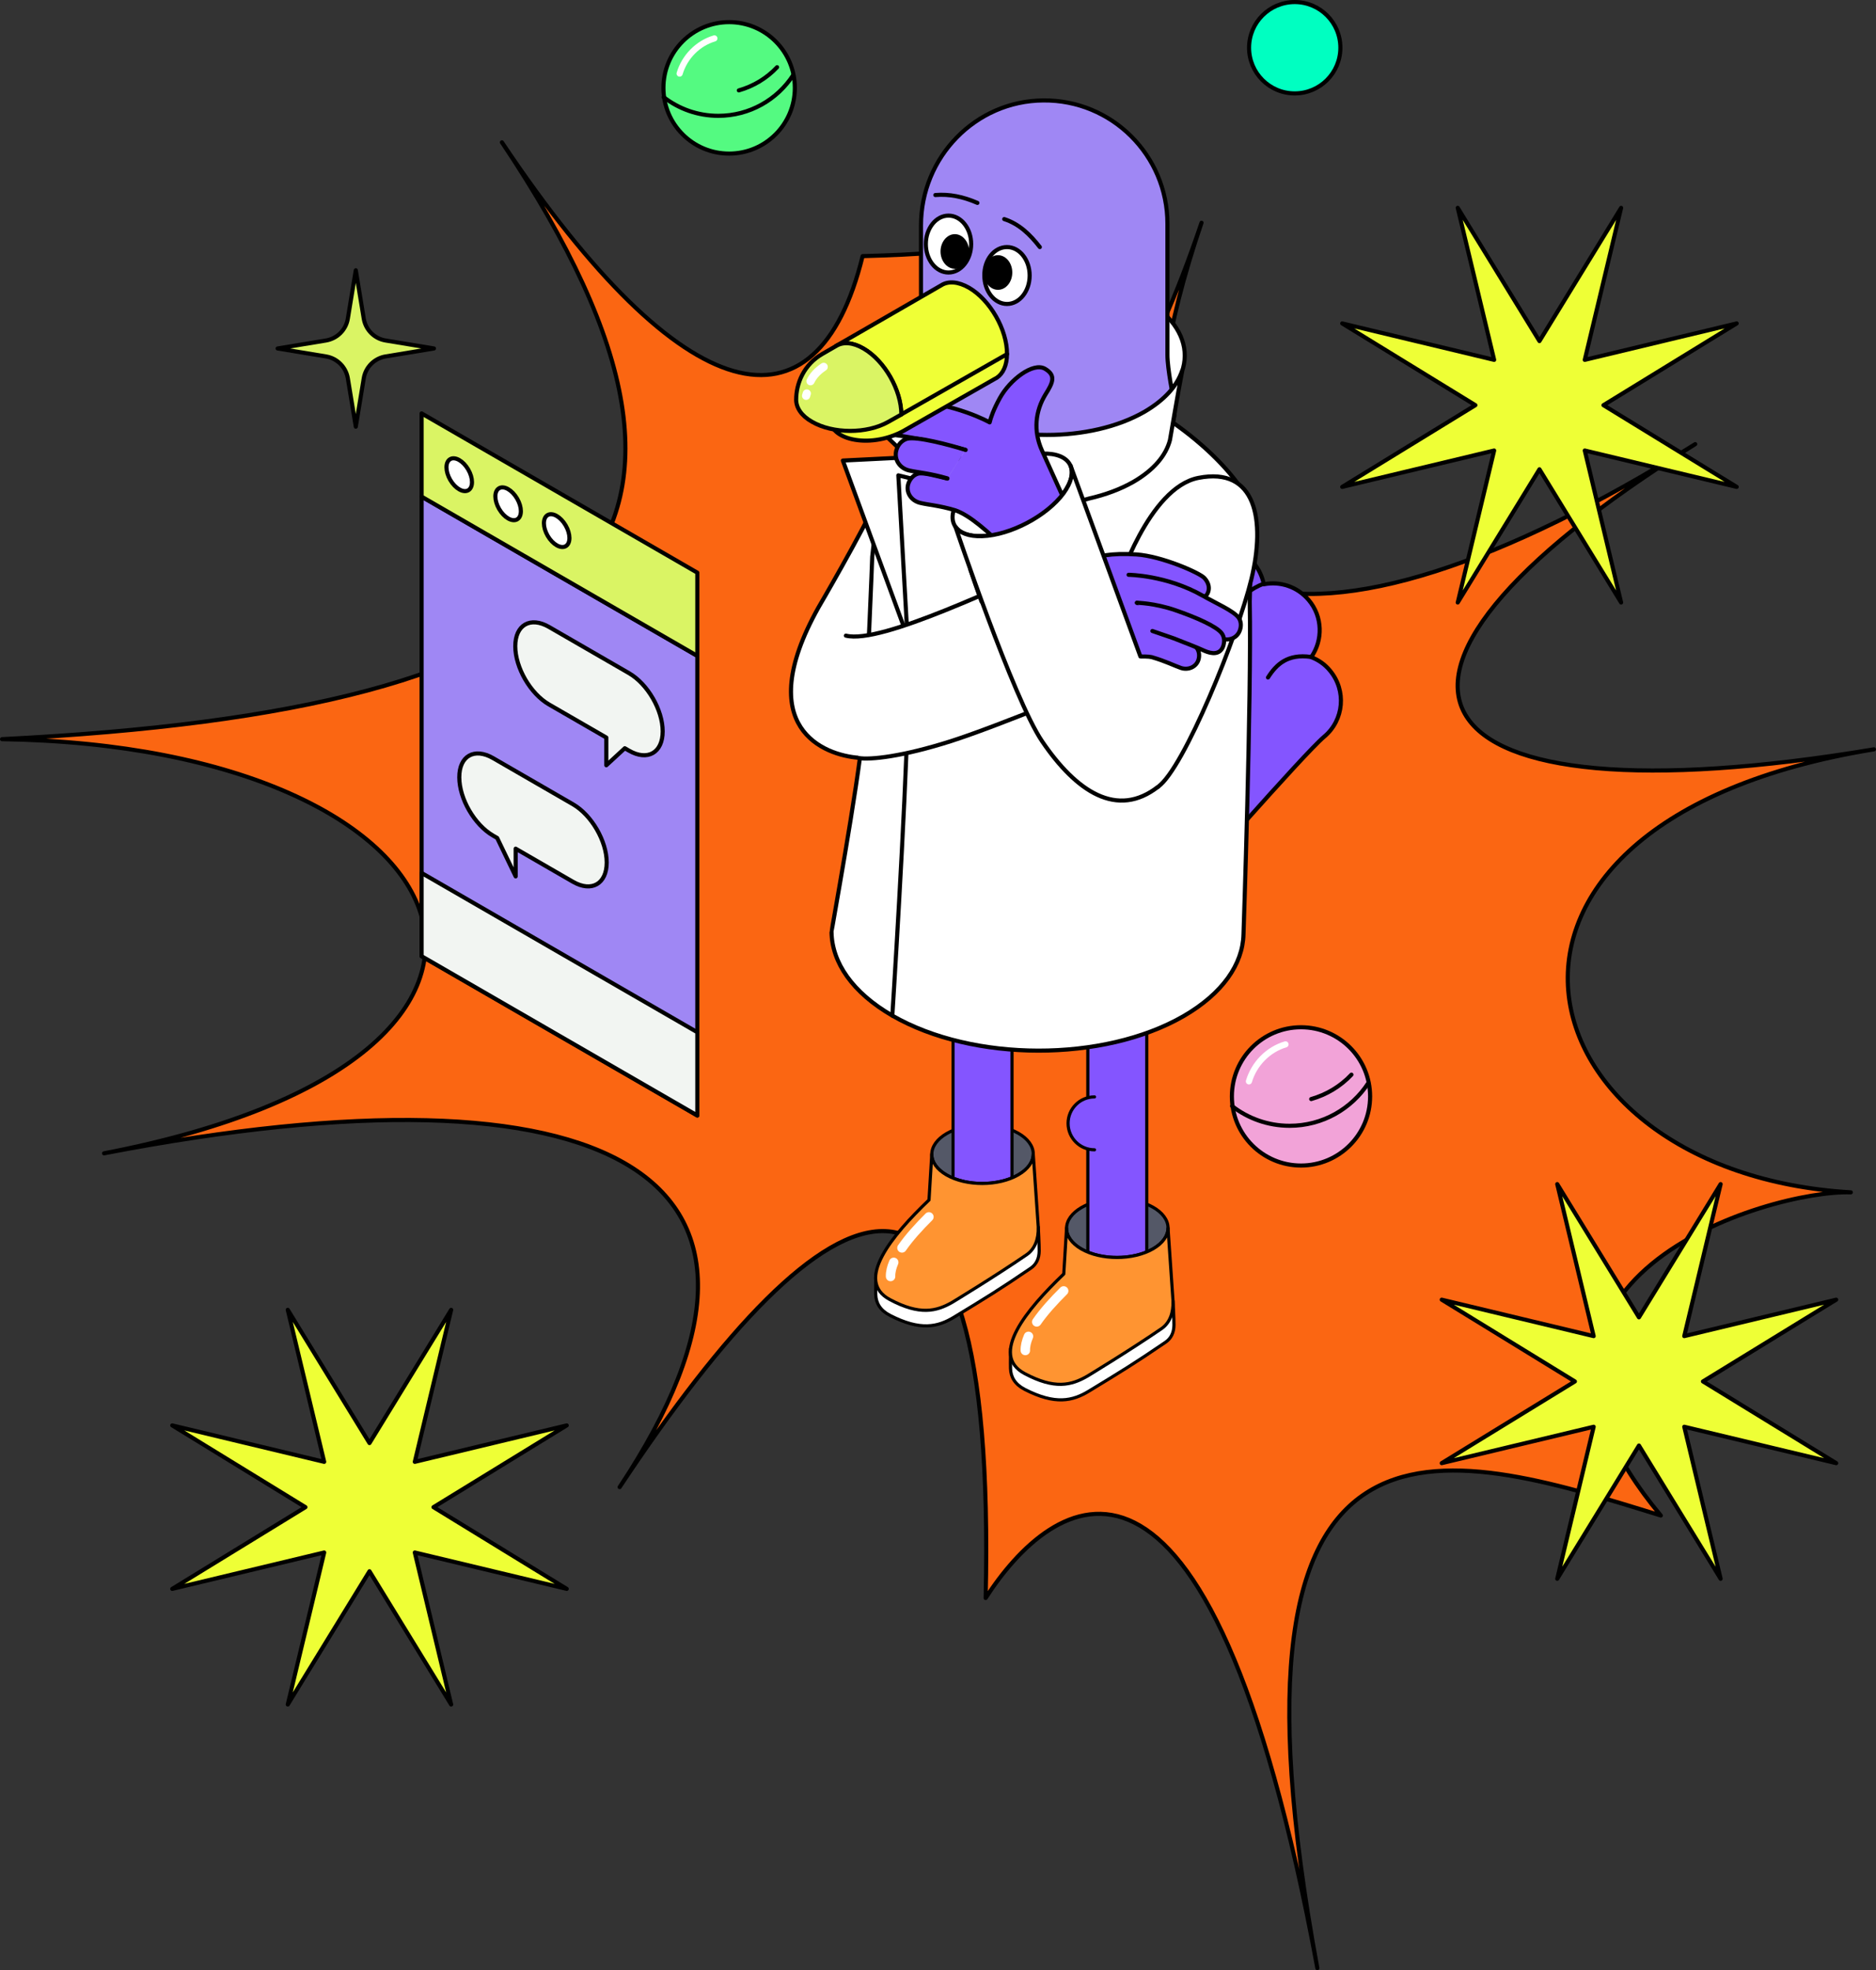<svg id="uuid-1438a5d1-0646-4638-952e-5faf834abdba" xmlns="http://www.w3.org/2000/svg" viewBox="0 0 914.098 959.524">
  <rect x="0" y="0" width="914.098" height="959.524" fill="#333333" stroke="none"/>
  <defs>
    <style>
      .uuid-78fe8c88-adaa-4818-860a-f4984aa5054b {
        fill: #efff36;
      }

      .uuid-78fe8c88-adaa-4818-860a-f4984aa5054b, .uuid-d8fa6eb8-5a5d-4c11-b401-3a6592da3494, .uuid-988b186e-c0a5-424e-ad81-aa49d9a9291d, .uuid-477d1b92-ad2f-4601-9757-fe3fdc20c199, .uuid-d895a4f0-3d66-46e5-b496-b739809f0cfa, .uuid-8dbbffa6-0afc-40e0-a0b5-0c0455e0be17, .uuid-f0ad6882-a72d-4983-bbef-29f57ba67111, .uuid-61cac289-8b94-459f-9a53-f7e93f5d1a59, .uuid-69867f4b-a985-4789-bd85-3fa8cd0f39af, .uuid-b23ad47a-a034-4394-94b3-e2525f5a08b4, .uuid-7858d1ec-15d5-4f2b-8660-8af25608d4fc, .uuid-db27a1f8-2c64-4ca2-8544-fe12cb26efbb, .uuid-58c1e4eb-111c-4fc7-99b8-50af8ebb220d, .uuid-71b0653b-175d-4774-809f-50abb938af91, .uuid-76a58800-97f5-4621-9608-434c912a2ca1, .uuid-9343803d-771e-46f3-ba40-fb7416f4fc4e, .uuid-0e267135-04c6-48ab-a48b-861b179d019a, .uuid-4c714e41-0870-487f-adff-960310bd73d1, .uuid-428a47a5-3a26-4b18-bf1f-dc2603f2aa07, .uuid-6f9e9fe2-84ff-4136-8514-6449d022d7b2, .uuid-dd921765-b9bd-4310-ae51-397a63009a51 {
        stroke-linecap: round;
        stroke-linejoin: round;
      }

      .uuid-78fe8c88-adaa-4818-860a-f4984aa5054b, .uuid-d8fa6eb8-5a5d-4c11-b401-3a6592da3494, .uuid-988b186e-c0a5-424e-ad81-aa49d9a9291d, .uuid-477d1b92-ad2f-4601-9757-fe3fdc20c199, .uuid-d895a4f0-3d66-46e5-b496-b739809f0cfa, .uuid-8dbbffa6-0afc-40e0-a0b5-0c0455e0be17, .uuid-f0ad6882-a72d-4983-bbef-29f57ba67111, .uuid-69867f4b-a985-4789-bd85-3fa8cd0f39af, .uuid-b23ad47a-a034-4394-94b3-e2525f5a08b4, .uuid-7858d1ec-15d5-4f2b-8660-8af25608d4fc, .uuid-db27a1f8-2c64-4ca2-8544-fe12cb26efbb, .uuid-58c1e4eb-111c-4fc7-99b8-50af8ebb220d, .uuid-71b0653b-175d-4774-809f-50abb938af91, .uuid-76a58800-97f5-4621-9608-434c912a2ca1, .uuid-9343803d-771e-46f3-ba40-fb7416f4fc4e, .uuid-0e267135-04c6-48ab-a48b-861b179d019a, .uuid-4c714e41-0870-487f-adff-960310bd73d1, .uuid-6f9e9fe2-84ff-4136-8514-6449d022d7b2 {
        stroke: #000;
      }

      .uuid-78fe8c88-adaa-4818-860a-f4984aa5054b, .uuid-d8fa6eb8-5a5d-4c11-b401-3a6592da3494, .uuid-988b186e-c0a5-424e-ad81-aa49d9a9291d, .uuid-477d1b92-ad2f-4601-9757-fe3fdc20c199, .uuid-8dbbffa6-0afc-40e0-a0b5-0c0455e0be17, .uuid-f0ad6882-a72d-4983-bbef-29f57ba67111, .uuid-69867f4b-a985-4789-bd85-3fa8cd0f39af, .uuid-7858d1ec-15d5-4f2b-8660-8af25608d4fc, .uuid-db27a1f8-2c64-4ca2-8544-fe12cb26efbb, .uuid-58c1e4eb-111c-4fc7-99b8-50af8ebb220d, .uuid-9343803d-771e-46f3-ba40-fb7416f4fc4e, .uuid-0e267135-04c6-48ab-a48b-861b179d019a, .uuid-4c714e41-0870-487f-adff-960310bd73d1 {
        stroke-width: 2px;
      }

      .uuid-988b186e-c0a5-424e-ad81-aa49d9a9291d {
        fill: #daf464;
      }

      .uuid-477d1b92-ad2f-4601-9757-fe3fdc20c199 {
        fill: #54fa81;
      }

      .uuid-c67df1cd-fc5e-4c82-b153-969dd7b554ae, .uuid-092f3969-65b9-4f34-9eea-f86f23bd92a8, .uuid-e8ff39ea-7ea3-4875-b657-94569aa2d434 {
        stroke-width: 0px;
      }

      .uuid-c67df1cd-fc5e-4c82-b153-969dd7b554ae, .uuid-4c714e41-0870-487f-adff-960310bd73d1, .uuid-6f9e9fe2-84ff-4136-8514-6449d022d7b2 {
        fill: #8455ff;
      }

      .uuid-d895a4f0-3d66-46e5-b496-b739809f0cfa {
        fill: #545867;
      }

      .uuid-d895a4f0-3d66-46e5-b496-b739809f0cfa, .uuid-b23ad47a-a034-4394-94b3-e2525f5a08b4, .uuid-71b0653b-175d-4774-809f-50abb938af91, .uuid-76a58800-97f5-4621-9608-434c912a2ca1, .uuid-6f9e9fe2-84ff-4136-8514-6449d022d7b2 {
        stroke-width: 1.533px;
      }

      .uuid-8dbbffa6-0afc-40e0-a0b5-0c0455e0be17 {
        fill: #f2f5f2;
      }

      .uuid-f0ad6882-a72d-4983-bbef-29f57ba67111, .uuid-092f3969-65b9-4f34-9eea-f86f23bd92a8, .uuid-76a58800-97f5-4621-9608-434c912a2ca1 {
        fill: #fff;
      }

      .uuid-61cac289-8b94-459f-9a53-f7e93f5d1a59 {
        stroke-width: 4.6px;
      }

      .uuid-61cac289-8b94-459f-9a53-f7e93f5d1a59, .uuid-71b0653b-175d-4774-809f-50abb938af91, .uuid-9343803d-771e-46f3-ba40-fb7416f4fc4e, .uuid-428a47a5-3a26-4b18-bf1f-dc2603f2aa07, .uuid-dd921765-b9bd-4310-ae51-397a63009a51 {
        fill: none;
      }

      .uuid-61cac289-8b94-459f-9a53-f7e93f5d1a59, .uuid-428a47a5-3a26-4b18-bf1f-dc2603f2aa07, .uuid-dd921765-b9bd-4310-ae51-397a63009a51 {
        stroke: #fff;
      }

      .uuid-69867f4b-a985-4789-bd85-3fa8cd0f39af {
        fill: #f2a3d8;
      }

      .uuid-b23ad47a-a034-4394-94b3-e2525f5a08b4, .uuid-e8ff39ea-7ea3-4875-b657-94569aa2d434 {
        fill: #ff9431;
      }

      .uuid-7858d1ec-15d5-4f2b-8660-8af25608d4fc {
        fill: #9f87f4;
      }

      .uuid-db27a1f8-2c64-4ca2-8544-fe12cb26efbb {
        fill: #00ffc1;
      }

      .uuid-58c1e4eb-111c-4fc7-99b8-50af8ebb220d {
        fill: #fb6612;
      }

      .uuid-0e267135-04c6-48ab-a48b-861b179d019a {
        fill: #eeff36;
      }

      .uuid-428a47a5-3a26-4b18-bf1f-dc2603f2aa07 {
        stroke-width: 3px;
      }

      .uuid-dd921765-b9bd-4310-ae51-397a63009a51 {
        stroke-width: 4px;
      }
    </style>
  </defs>
  <g id="uuid-97e97894-5030-42d4-8dd6-2cf6e463aebf">
    <path class="uuid-58c1e4eb-111c-4fc7-99b8-50af8ebb220d" d="m809.251,738.096c-96.402-115.496,53.736-158.812,92.584-157.395-163.612-9.554-207.275-180.179,11.264-215.76-226.128,37.697-274.724-31.398-87.087-148.643-187.57,117.154-311.527,101.526-240.558-107.815-49.634,146.409-93.183,132.386-127.154,14.308-12.573,1.115-25.032,1.573-37.382,1.928-.198.006-.397.01-.595.015-22.253,90.419-86.953,77.252-175.761-55.421C377.159,267.265,288.326,345.62,1,359.989c231.889,3.578,295.145,154.388,49.705,201.709,245.506-47.272,352.861,9.21,251.212,162.571,101.648-153.221,184.038-197.238,178.354,54.013,31.346-48.757,108.081-109.295,161.62,180.242-53.539-289.538,60.382-253.523,167.359-220.428Z"></path>
    <path class="uuid-0e267135-04c6-48ab-a48b-861b179d019a" d="m180.037,702.814l39.79-64.892-17.716,74.032,74.032-17.744-64.92,39.818,64.92,39.79-74.032-17.716,17.716,74.032-39.79-64.892-39.818,64.892,17.744-74.032-74.032,17.716,64.892-39.79-64.892-39.818,74.032,17.744-17.744-74.032,39.818,64.892Z"></path>
    <path class="uuid-0e267135-04c6-48ab-a48b-861b179d019a" d="m798.6,641.582l39.79-64.892-17.716,74.032,74.032-17.744-64.92,39.818,64.92,39.79-74.032-17.716,17.716,74.032-39.79-64.892-39.818,64.892,17.744-74.032-74.032,17.716,64.892-39.79-64.892-39.818,74.032,17.744-17.744-74.032,39.818,64.892Z"></path>
    <path class="uuid-0e267135-04c6-48ab-a48b-861b179d019a" d="m750.113,166.123l39.79-64.892-17.716,74.032,74.032-17.744-64.92,39.818,64.92,39.79-74.032-17.716,17.716,74.032-39.79-64.892-39.818,64.892,17.744-74.032-74.032,17.716,64.892-39.79-64.892-39.818,74.032,17.744-17.744-74.032,39.818,64.892Z"></path>
    <path class="uuid-988b186e-c0a5-424e-ad81-aa49d9a9291d" d="m187.914,165.838l23.539,3.875-23.539,3.875c-5.483.911-9.784,5.192-10.675,10.675l-3.875,23.539-3.875-23.539c-.911-5.483-5.192-9.784-10.675-10.675l-23.539-3.875,23.539-3.875c5.483-.911,9.784-5.192,10.675-10.675l3.875-23.539,3.875,23.539c.891,5.483,5.192,9.784,10.675,10.675Z"></path>
    <g>
      <circle class="uuid-477d1b92-ad2f-4601-9757-fe3fdc20c199" cx="355.275" cy="42.794" r="32.014"></circle>
      <path class="uuid-9343803d-771e-46f3-ba40-fb7416f4fc4e" d="m378.642,32.73c-5.049,5.379-11.551,9.283-18.643,11.296"></path>
      <path class="uuid-9343803d-771e-46f3-ba40-fb7416f4fc4e" d="m386.464,36.612c-7.763,11.914-21.194,19.796-36.474,19.796-10.038,0-19.275-3.408-26.637-9.118"></path>
      <path class="uuid-428a47a5-3a26-4b18-bf1f-dc2603f2aa07" d="m348.095,18.708c-8.098,2.405-14.561,9.047-16.94,17.128"></path>
    </g>
    <g>
      <circle class="uuid-69867f4b-a985-4789-bd85-3fa8cd0f39af" cx="633.922" cy="533.97" r="33.672"></circle>
      <path class="uuid-9343803d-771e-46f3-ba40-fb7416f4fc4e" d="m658.5,523.386c-5.31,5.658-12.149,9.763-19.608,11.881"></path>
      <path class="uuid-9343803d-771e-46f3-ba40-fb7416f4fc4e" d="m666.727,527.468c-8.165,12.53-22.291,20.821-38.362,20.821-10.558,0-20.273-3.585-28.016-9.59"></path>
      <path class="uuid-428a47a5-3a26-4b18-bf1f-dc2603f2aa07" d="m626.371,508.636c-8.517,2.53-15.315,9.515-17.818,18.015"></path>
    </g>
    <g>
      <path class="uuid-7858d1ec-15d5-4f2b-8660-8af25608d4fc" d="m339.778,543.272l-134.35-77.581v-223.819l134.35,77.564v223.837Z"></path>
      <path class="uuid-8dbbffa6-0afc-40e0-a0b5-0c0455e0be17" d="m306.472,327.841l-38.955-22.493c-9.08-5.251-16.445-1.04-16.445,9.375,0,10.415,7.365,23.117,16.445,28.367l27.917,16.116v13.499l9.011-8.3,2.01,1.161c9.08,5.251,16.445,1.04,16.445-9.375,0-10.415-7.347-23.117-16.428-28.35Z"></path>
      <path class="uuid-8dbbffa6-0afc-40e0-a0b5-0c0455e0be17" d="m240.224,369.205l38.955,22.493c9.08,5.251,16.445,17.953,16.445,28.367,0,10.415-7.365,14.626-16.445,9.375l-27.917-16.116v13.499l-9.011-18.715-2.01-1.161c-9.08-5.251-16.445-17.953-16.445-28.367-.035-10.415,7.33-14.608,16.428-9.375Z"></path>
      <path class="uuid-988b186e-c0a5-424e-ad81-aa49d9a9291d" d="m339.778,278.903l-134.35-77.564v40.532l134.35,77.564v-40.532Z"></path>
      <path class="uuid-8dbbffa6-0afc-40e0-a0b5-0c0455e0be17" d="m339.778,502.724l-134.35-77.564v40.532l134.35,77.581v-40.55Z"></path>
      <path class="uuid-f0ad6882-a72d-4983-bbef-29f57ba67111" d="m228.198,238.762c2.409-1.411,2.374-5.942-.069-10.124-2.443-4.18-6.377-6.425-8.786-5.015-2.409,1.411-2.391,5.942.052,10.123,2.443,4.18,6.377,6.426,8.803,5.015Z"></path>
      <path class="uuid-f0ad6882-a72d-4983-bbef-29f57ba67111" d="m252.007,252.929c2.426-1.411,2.391-5.942-.052-10.123-2.443-4.18-6.377-6.426-8.786-5.015-2.426,1.409-2.391,5.942.052,10.122,2.443,4.181,6.377,6.427,8.786,5.017Z"></path>
      <path class="uuid-f0ad6882-a72d-4983-bbef-29f57ba67111" d="m275.679,265.993c2.409-1.411,2.374-5.942-.069-10.123-2.443-4.18-6.377-6.426-8.786-5.015-2.409,1.409-2.391,5.942.052,10.124,2.443,4.18,6.377,6.425,8.803,5.015Z"></path>
    </g>
    <path class="uuid-db27a1f8-2c64-4ca2-8544-fe12cb26efbb" d="m630.868,45.491c12.285,0,22.246-9.958,22.246-22.245,0-12.285-9.961-22.246-22.246-22.246-12.284,0-22.245,9.961-22.245,22.246,0,12.287,9.961,22.245,22.245,22.245Z"></path>
    <g>
      <path class="uuid-d895a4f0-3d66-46e5-b496-b739809f0cfa" d="m544.491,612.421c13.652-.074,24.685-6.524,24.642-14.407s-11.144-14.213-24.797-14.139c-13.652.074-24.684,6.524-24.641,14.407.043,7.882,11.144,14.213,24.796,14.138Z"></path>
      <path class="uuid-76a58800-97f5-4621-9608-434c912a2ca1" d="m530.585,677.509c15.564-9.459,22.178-13.478,37.321-23.808,2.857-1.951,4.084-4.89,4.119-8.39.029-3.131-.45-11.65-.45-11.65l-79.14,23.095s-.134,6.789-.053,9.745c.117,4.195,2.185,7.718,6.941,10.166,14.863,7.648,23.317,5.667,31.262.841Z"></path>
      <path class="uuid-6f9e9fe2-84ff-4136-8514-6449d022d7b2" d="m530.047,609.808v-152.292h28.727v152.193c-8.571,3.57-20.168,3.605-28.727.099Z"></path>
      <path class="uuid-b23ad47a-a034-4394-94b3-e2525f5a08b4" d="m518.333,620.458l1.355-22.318c-.041,3.669,2.349,7.338,7.186,10.131,9.622,5.556,25.28,5.527,34.961-.064,4.814-2.781,7.244-6.409,7.291-10.043v-.018l2.442,35.521-.018-.006c.216,5.708-1.537,10.639-5.644,13.455-15.687,10.75-36.117,23.112-36.117,23.112-7.794,4.499-15.915,6.532-30.538-1.268-17.247-9.196.982-31.204,19.081-48.503Z"></path>
      <path class="uuid-61cac289-8b94-459f-9a53-f7e93f5d1a59" d="m505.159,643.804c3.47-5.013,8.203-10.218,13.128-15.102"></path>
      <path class="uuid-61cac289-8b94-459f-9a53-f7e93f5d1a59" d="m499.603,657.721c-.064-2.121.497-4.44,1.542-6.882"></path>
      <path class="uuid-c67df1cd-fc5e-4c82-b153-969dd7b554ae" d="m533.313,534.219c-7.116,0-12.882,5.766-12.882,12.882,0,7.116,5.766,12.882,12.882,12.882"></path>
      <path class="uuid-71b0653b-175d-4774-809f-50abb938af91" d="m533.313,534.219c-7.116,0-12.882,5.766-12.882,12.882,0,7.116,5.766,12.882,12.882,12.882"></path>
      <path class="uuid-d895a4f0-3d66-46e5-b496-b739809f0cfa" d="m478.822,576.379c13.652-.074,24.684-6.524,24.641-14.407-.043-7.882-11.144-14.213-24.796-14.138-13.652.074-24.685,6.524-24.642,14.407.043,7.883,11.145,14.213,24.797,14.139Z"></path>
      <path class="uuid-76a58800-97f5-4621-9608-434c912a2ca1" d="m464.911,641.467c15.564-9.459,22.178-13.478,37.321-23.808,2.857-1.951,4.084-4.89,4.119-8.39.029-3.131-.444-11.65-.444-11.65l-79.14,23.095s-.134,6.789-.053,9.745c.117,4.195,2.185,7.718,6.941,10.166,14.863,7.648,23.317,5.667,31.257.841Z"></path>
      <path class="uuid-6f9e9fe2-84ff-4136-8514-6449d022d7b2" d="m464.379,573.766v-132.165h28.727v132.066c-8.577,3.57-20.168,3.605-28.727.099Z"></path>
      <path class="uuid-b23ad47a-a034-4394-94b3-e2525f5a08b4" d="m452.665,584.417l1.355-22.318c-.041,3.669,2.349,7.338,7.186,10.131,9.622,5.556,25.28,5.527,34.961-.064,4.814-2.781,7.245-6.409,7.291-10.043v-.018l2.442,35.521-.018-.006c.216,5.708-1.537,10.639-5.644,13.455-15.687,10.75-36.117,23.112-36.117,23.112-7.794,4.499-15.915,6.532-30.538-1.268-17.247-9.196.982-31.204,19.081-48.503Z"></path>
      <path class="uuid-61cac289-8b94-459f-9a53-f7e93f5d1a59" d="m439.491,607.762c3.47-5.013,8.203-10.218,13.128-15.102"></path>
      <path class="uuid-61cac289-8b94-459f-9a53-f7e93f5d1a59" d="m433.935,621.679c-.064-2.121.497-4.44,1.542-6.882"></path>
      <path class="uuid-f0ad6882-a72d-4983-bbef-29f57ba67111" d="m398.753,295.938s20.501-34.919,30.638-56.546c14.531-30.751,30.413-43.142,47.985-36.496,23.655,9.011,22.641,32.891,10.25,59.813-10.363,22.416-30.075,61.052-30.075,61.052-7.322,12.503-22.754,46.521-39.199,45.282-16.446-1.239-52.378-14.306-19.6-73.104Z"></path>
      <path class="uuid-f0ad6882-a72d-4983-bbef-29f57ba67111" d="m509.707,211.796c-37.201-.202-67.265-17.764-67.148-39.226.116-21.463,30.368-38.698,67.57-38.496,37.201.202,67.265,17.765,67.149,39.227-.117,21.462-30.369,38.697-67.572,38.495Z"></path>
      <path class="uuid-4c714e41-0870-487f-adff-960310bd73d1" d="m545.751,280.054c7.885-6.646,19.036-6.984,27.259-1.577,1.352-2.703,3.267-5.069,5.632-7.096,9.687-8.11,24.105-6.871,32.216,2.816,2.591,3.041,4.168,6.646,4.956,10.363,7.885-1.577,16.333,1.126,21.853,7.66,6.871,8.11,6.984,19.6,1.239,27.822,3.492,1.352,6.646,3.492,9.124,6.533,8.11,9.687,6.871,24.105-2.816,32.215-9.687,8.11-69.049,75.921-69.049,75.921l-43.029-82.116s4.844-48.999,4.618-53.73c-.563-7.096,2.253-14.08,7.998-18.811Z"></path>
      <path class="uuid-c67df1cd-fc5e-4c82-b153-969dd7b554ae" d="m575.601,291.992c-2.929-3.717-3.83-9.011-2.703-13.517l2.703,13.517Z"></path>
      <path class="uuid-9343803d-771e-46f3-ba40-fb7416f4fc4e" d="m575.601,291.992c-2.929-3.717-3.83-9.011-2.703-13.517"></path>
      <path class="uuid-c67df1cd-fc5e-4c82-b153-969dd7b554ae" d="m615.701,284.332c-5.857,2.028-11.827,6.759-14.193,11.94l14.193-11.94Z"></path>
      <path class="uuid-9343803d-771e-46f3-ba40-fb7416f4fc4e" d="m615.701,284.332c-5.857,2.028-11.827,6.759-14.193,11.94"></path>
      <path class="uuid-c67df1cd-fc5e-4c82-b153-969dd7b554ae" d="m638.68,319.928c-11.264-1.577-16.784,3.605-20.839,10.025l20.839-10.025Z"></path>
      <path class="uuid-9343803d-771e-46f3-ba40-fb7416f4fc4e" d="m638.68,319.928c-11.264-1.577-16.784,3.605-20.839,10.025"></path>
      <path class="uuid-f0ad6882-a72d-4983-bbef-29f57ba67111" d="m609.055,272.731c-1.69-18.473,4.393-23.092-5.97-37.284-18.248-24.781-60.489-53.28-93.718-53.28-51.928,0-79.412,38.298-84.369,88.987,0,0-2.253,62.403-4.506,85.382-2.591,27.372-15.432,96.984-15.319,97.435.225,14.756,10.138,29.399,29.625,40.664,39.312,22.641,102.842,22.754,141.929.225,19.036-11.039,28.836-25.344,29.174-39.875,0,0,3.942-115.232,3.041-161.979.225-6.759.338-17.122.113-20.276Z"></path>
      <path class="uuid-e8ff39ea-7ea3-4875-b657-94569aa2d434" d="m434.798,494.636s6.308-98.899,7.547-148.8l.901-17.685"></path>
      <path class="uuid-9343803d-771e-46f3-ba40-fb7416f4fc4e" d="m434.798,494.636s6.308-98.899,7.547-148.8l.901-17.685"></path>
      <path class="uuid-7858d1ec-15d5-4f2b-8660-8af25608d4fc" d="m571.883,194.56s0-.225-.113-.338c0-.113-2.929-14.531-2.929-21.289v-63.98c0-33.342-27.147-60.376-60.489-60.038-33.117.225-59.587,27.71-59.587,60.827v63.192c0,7.322-3.041,21.515-3.041,21.515-1.014,4.618-.451,9.349,1.577,13.855.676,1.464,4.844,88.536,4.844,88.536,0,0,22.416-66.684,24.781-65.895,24.443,8.223,56.208,6.421,77.047-5.632,14.531-8.335,20.388-19.825,17.91-30.751Z"></path>
      <path class="uuid-f0ad6882-a72d-4983-bbef-29f57ba67111" d="m447.527,174.735l-28.611,25.457,23.655,22.528-31.878,1.577,36.609,99.801,3.267-98.449-3.041-50.914Z"></path>
      <path class="uuid-f0ad6882-a72d-4983-bbef-29f57ba67111" d="m536.063,320.494l8.561-35.257s14.981-47.76,39.312-52.491c28.048-5.519,32.779,20.501,25.795,49.337-6.646,27.485-32.891,92.254-45.395,101.04-12.503,8.786-28.273-62.629-28.273-62.629Z"></path>
      <path class="uuid-092f3969-65b9-4f34-9eea-f86f23bd92a8" d="m512.972,253.245c4.731-5.182,10.926-8.899,17.797-10.476,7.885-1.802,15.207-4.506,21.515-8.11,9.912-5.745,15.882-12.841,17.797-20.388.113-.563,3.717-22.078,5.97-33.68-2.478,7.322-8.561,14.193-18.361,19.938-26.245,15.094-68.937,15.094-95.295-.225-.789-.451-1.577-.901-2.366-1.464l13.179,41.34-35.482-8.673,5.519,97.66,24.218-31.54"></path>
      <path class="uuid-9343803d-771e-46f3-ba40-fb7416f4fc4e" d="m512.972,253.245c4.731-5.182,10.926-8.899,17.797-10.476,7.885-1.802,15.207-4.506,21.515-8.11,9.912-5.745,15.882-12.841,17.797-20.388.113-.563,3.717-22.078,5.97-33.68-2.478,7.322-8.561,14.193-18.361,19.938-26.245,15.094-68.937,15.094-95.295-.225-.789-.451-1.577-.901-2.366-1.464l13.179,41.34-35.482-8.673,5.519,97.66,24.218-31.54"></path>
      <path class="uuid-f0ad6882-a72d-4983-bbef-29f57ba67111" d="m516.674,306.373c-5.502-16.593-4.89-31.728,1.37-33.804,6.26-2.076,15.795,9.693,21.298,26.286,5.503,16.593,4.89,31.727-1.37,33.803-6.26,2.076-15.795-9.693-21.298-26.285Z"></path>
      <path class="uuid-c67df1cd-fc5e-4c82-b153-969dd7b554ae" d="m571.208,310.356c4.506,1.577,10.138,3.154,11.715,4.956,1.352,1.577,1.69,3.942,1.014,6.083-1.126,3.492-4.956,5.069-8.448,3.942-3.605-1.239-7.322-3.267-14.306-5.294-6.421-1.464-30.864,2.591-41.452,4.956l-8.786-42.128s8.786-4.055,16.333-9.124c6.759-3.041,14.306-4.506,26.471-3.717,12.165.788,30.751,8.899,33.117,11.489,2.365,2.591,2.591,5.294,1.577,7.434-1.69,3.379-5.97,2.929-9.124,1.352-3.267-1.69-26.133-8.673-26.133-8.673"></path>
      <path class="uuid-9343803d-771e-46f3-ba40-fb7416f4fc4e" d="m571.208,310.356c4.506,1.577,10.138,3.154,11.715,4.956,1.352,1.577,1.69,3.942,1.014,6.083-1.126,3.492-4.956,5.069-8.448,3.942-3.605-1.239-7.322-3.267-14.306-5.294-6.421-1.464-30.864,2.591-41.452,4.956l-8.786-42.128s8.786-4.055,16.333-9.124c6.759-3.041,14.306-4.506,26.471-3.717,12.165.788,30.751,8.899,33.117,11.489,2.365,2.591,2.591,5.294,1.577,7.434-1.69,3.379-5.97,2.929-9.124,1.352-3.267-1.69-26.133-8.673-26.133-8.673"></path>
      <path class="uuid-c67df1cd-fc5e-4c82-b153-969dd7b554ae" d="m553.973,293.574s14.869,4.393,25.795,9.237c7.096,3.154,10.814,5.97,14.531,7.772,3.605,1.802,7.885.676,9.575-2.929,1.014-2.253,1.014-4.731-.225-6.646-2.253-3.379-11.377-7.322-17.685-10.926-17.685-10.025-36.045-10.138-36.045-10.138"></path>
      <path class="uuid-9343803d-771e-46f3-ba40-fb7416f4fc4e" d="m553.973,293.574s14.869,4.393,25.795,9.237c7.096,3.154,10.814,5.97,14.531,7.772,3.605,1.802,7.885.676,9.575-2.929,1.014-2.253,1.014-4.731-.225-6.646-2.253-3.379-11.377-7.322-17.685-10.926-17.685-10.025-36.045-10.138-36.045-10.138"></path>
      <path class="uuid-c67df1cd-fc5e-4c82-b153-969dd7b554ae" d="m553.973,293.572s8.561.113,18.698,3.605c10.476,3.605,20.276,7.998,22.641,11.264,1.352,1.802,1.464,4.393.563,6.646-1.577,3.717-5.294,3.492-8.899,1.915-3.717-1.69-7.772-3.267-14.981-6.083l-10.476-3.605"></path>
      <path class="uuid-9343803d-771e-46f3-ba40-fb7416f4fc4e" d="m553.973,293.572s8.561.113,18.698,3.605c10.476,3.605,20.276,7.998,22.641,11.264,1.352,1.802,1.464,4.393.563,6.646-1.577,3.717-5.294,3.492-8.899,1.915-3.717-1.69-7.772-3.267-14.981-6.083l-10.476-3.605"></path>
      <path class="uuid-092f3969-65b9-4f34-9eea-f86f23bd92a8" d="m418.24,369.16c5.632,1.014,21.515-.676,45.169-8.223,25.119-8.11,69.725-27.147,73.33-28.048-2.703.113-5.97-1.915-9.575-6.308-8.336-10.25-14.643-29.174-14.193-42.466.225-6.871,2.253-10.814,5.294-11.602-29.062,11.827-88.649,41.452-106.108,37.059"></path>
      <path class="uuid-9343803d-771e-46f3-ba40-fb7416f4fc4e" d="m418.24,369.16c5.632,1.014,21.515-.676,45.169-8.223,25.119-8.11,69.725-27.147,73.33-28.048-2.703.113-5.97-1.915-9.575-6.308-8.336-10.25-14.643-29.174-14.193-42.466.225-6.871,2.253-10.814,5.294-11.602-29.062,11.827-88.649,41.452-106.108,37.059"></path>
      <path class="uuid-f0ad6882-a72d-4983-bbef-29f57ba67111" d="m518.942,272.398q-.113,0,0,0h0Z"></path>
      <path class="uuid-f0ad6882-a72d-4983-bbef-29f57ba67111" d="m472.871,277.574s4.168,12.278,5.407,15.432c14.869,3.267,28.611-.901,44.719-15.094l2.816-9.575-7.209-5.294c-27.935,22.19-45.732,14.531-45.732,14.531Z"></path>
      <path class="uuid-f0ad6882-a72d-4983-bbef-29f57ba67111" d="m465.048,255.718c-3.948-7.553,5.454-20.264,21.001-28.392,15.547-8.127,31.35-8.593,35.3-1.041,3.948,7.554-5.454,20.265-21.001,28.392-15.547,8.128-31.35,8.595-35.3,1.041Z"></path>
      <path class="uuid-c67df1cd-fc5e-4c82-b153-969dd7b554ae" d="m470.393,219.113s-17.122-4.731-30.864-6.759c-8.899-1.352-14.193-.789-18.924-1.239-4.618-.451-8.11-4.168-7.547-8.673.338-2.816,1.915-5.294,4.28-6.421,4.28-2.028,16.446-1.126,24.781-.789,23.429,1.014,40.1,10.476,40.1,10.476.563-2.365,1.915-6.308,4.956-11.827,4.956-9.011,16.22-17.572,21.965-14.305,5.632,3.267,3.83,6.871.225,12.616-4.844,7.998-5.97,17.572-1.69,27.147,4.28,9.575,12.053,26.583,12.053,26.583l-29.399,21.627c-9.011-8.673-17.685-16.558-24.894-19.036-7.998-2.365-12.954-2.591-17.121-3.605-4.168-1.014-6.871-4.844-5.857-8.899.676-2.478,2.478-4.618,4.731-5.294,2.591-.789,9.124,1.126,14.418,2.365"></path>
      <path class="uuid-9343803d-771e-46f3-ba40-fb7416f4fc4e" d="m470.393,219.113s-17.122-4.731-30.864-6.759c-8.899-1.352-14.193-.789-18.924-1.239-4.618-.451-8.11-4.168-7.547-8.673.338-2.816,1.915-5.294,4.28-6.421,4.28-2.028,16.446-1.126,24.781-.789,23.429,1.014,40.1,10.476,40.1,10.476.563-2.365,1.915-6.308,4.956-11.827,4.956-9.011,16.22-17.572,21.965-14.305,5.632,3.267,3.83,6.871.225,12.616-4.844,7.998-5.97,17.572-1.69,27.147,4.28,9.575,12.053,26.583,12.053,26.583l-29.399,21.627c-9.011-8.673-17.685-16.558-24.894-19.036-7.998-2.365-12.954-2.591-17.121-3.605-4.168-1.014-6.871-4.844-5.857-8.899.676-2.478,2.478-4.618,4.731-5.294,2.591-.789,9.124,1.126,14.418,2.365"></path>
      <path class="uuid-c67df1cd-fc5e-4c82-b153-969dd7b554ae" d="m461.607,232.971c-8.561-2.478-13.968-2.816-18.586-3.83-4.506-1.014-7.434-5.181-6.308-9.687.676-2.703,2.591-4.956,5.182-5.745,4.506-1.352,20.613,2.929,28.611,5.407"></path>
      <path class="uuid-9343803d-771e-46f3-ba40-fb7416f4fc4e" d="m461.607,232.971c-8.561-2.478-13.968-2.816-18.586-3.83-4.506-1.014-7.434-5.181-6.308-9.687.676-2.703,2.591-4.956,5.182-5.745,4.506-1.352,20.613,2.929,28.611,5.407"></path>
      <path class="uuid-092f3969-65b9-4f34-9eea-f86f23bd92a8" d="m555.663,319.703l-34.018-92.929c1.464,3.379.451,8.11-3.379,13.404-8.11,11.039-25.908,20.501-39.763,20.951-6.421.225-10.926-1.577-12.954-4.618,0,0,28.273,84.031,42.241,104.531,16.671,24.556,36.609,37.735,56.546,22.078"></path>
      <path class="uuid-9343803d-771e-46f3-ba40-fb7416f4fc4e" d="m555.663,319.703l-34.018-92.929c1.464,3.379.451,8.11-3.379,13.404-8.11,11.039-25.908,20.501-39.763,20.951-6.421.225-10.926-1.577-12.954-4.618,0,0,28.273,84.031,42.241,104.531,16.671,24.556,36.609,37.735,56.546,22.078"></path>
      <path class="uuid-78fe8c88-adaa-4818-860a-f4984aa5054b" d="m453.497,150.627l37.172,21.74c0,5.519-1.915,9.575-4.956,11.602-.338.225-.676.338-1.014.563l-44.493,25.344c-16.896,9.237-37.96,4.055-35.482-7.547l3.605-26.02,45.169-25.682Z"></path>
      <path class="uuid-78fe8c88-adaa-4818-860a-f4984aa5054b" d="m439.079,201.88c0-11.827-8.11-26.133-18.361-32.103-5.182-3.041-9.913-3.379-13.292-1.352-2.028,1.239,51.252-29.512,51.252-29.512,3.379-2.14,8.223-1.802,13.517,1.239,10.25,5.97,18.586,20.501,18.473,32.328l-51.59,29.399Z"></path>
      <path class="uuid-988b186e-c0a5-424e-ad81-aa49d9a9291d" d="m387.939,194.672c0-7.772,3.605-17.122,12.954-22.416l6.646-3.83c3.379-2.028,8.11-1.69,13.292,1.352,10.25,5.97,18.361,20.276,18.361,32.103l-6.421,3.605c-10.363,5.857-26.921,5.857-37.172-.113-5.181-2.929-7.66-6.871-7.66-10.701Z"></path>
      <path class="uuid-dd921765-b9bd-4310-ae51-397a63009a51" d="m394.923,185.661c1.352-2.703,3.267-4.844,6.421-6.984"></path>
      <path class="uuid-dd921765-b9bd-4310-ae51-397a63009a51" d="m392.783,192.757c.113-.338.225-.789.338-1.126"></path>
      <path class="uuid-f0ad6882-a72d-4983-bbef-29f57ba67111" d="m490.669,120.328c6.083,0,11.039,6.195,11.039,13.855,0,7.66-4.956,13.855-11.039,13.855-6.083,0-11.039-6.195-11.039-13.855-.113-7.66,4.844-13.855,11.039-13.855Z"></path>
      <path class="uuid-d8fa6eb8-5a5d-4c11-b401-3a6592da3494" d="m486.276,140.156c-3.297,0-5.97-3.329-5.97-7.434,0-4.106,2.673-7.434,5.97-7.434,3.297,0,5.97,3.329,5.97,7.434,0,4.106-2.673,7.434-5.97,7.434Z"></path>
      <path class="uuid-f0ad6882-a72d-4983-bbef-29f57ba67111" d="m462.17,132.722c-6.096,0-11.039-6.203-11.039-13.855,0-7.653,4.943-13.855,11.039-13.855,6.096,0,11.039,6.202,11.039,13.855,0,7.652-4.943,13.855-11.039,13.855Z"></path>
      <path class="uuid-d8fa6eb8-5a5d-4c11-b401-3a6592da3494" d="m465.249,115.034c3.267,0,5.97,3.379,5.97,7.434s-2.703,7.434-5.97,7.434c-3.267,0-5.97-3.379-5.97-7.434s2.703-7.434,5.97-7.434Z"></path>
      <path class="uuid-9343803d-771e-46f3-ba40-fb7416f4fc4e" d="m455.75,94.986c6.759-.563,13.517.788,20.501,3.83"></path>
      <path class="uuid-9343803d-771e-46f3-ba40-fb7416f4fc4e" d="m489.317,106.701c7.322,2.365,12.616,7.547,17.347,13.63"></path>
    </g>
  </g>
</svg>